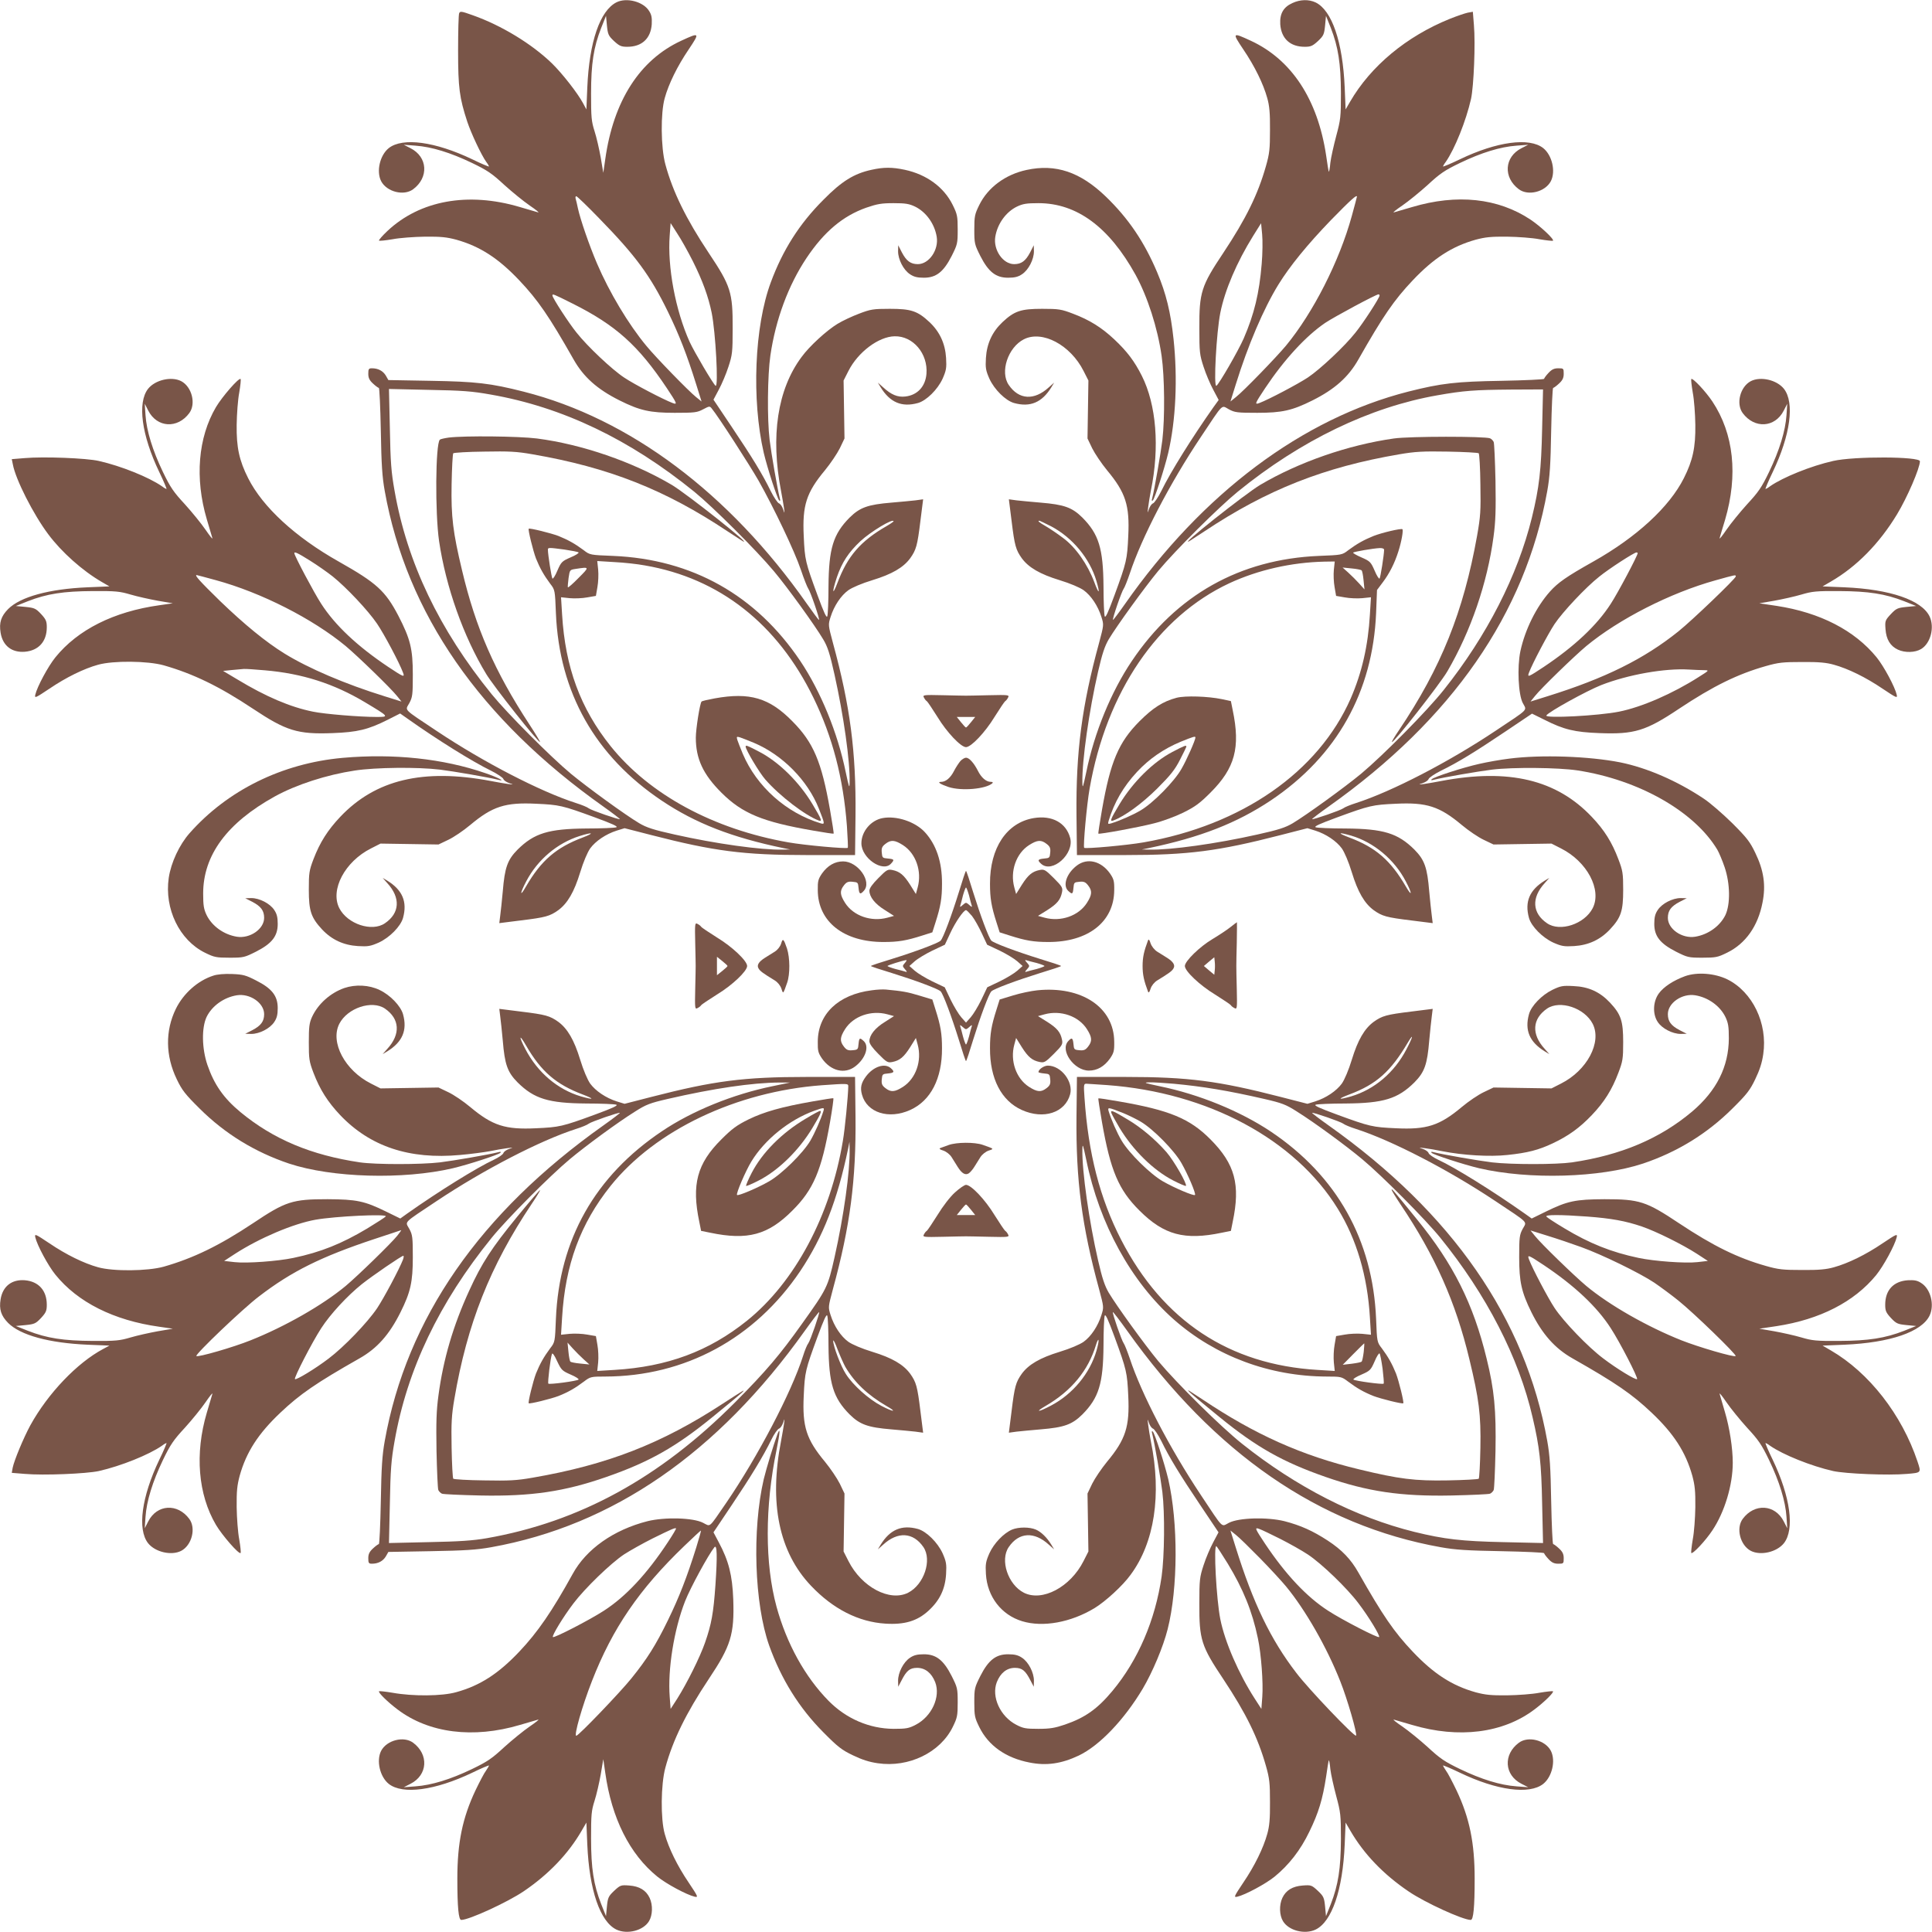 <?xml version="1.0" standalone="no"?>
<!DOCTYPE svg PUBLIC "-//W3C//DTD SVG 20010904//EN"
 "http://www.w3.org/TR/2001/REC-SVG-20010904/DTD/svg10.dtd">
<svg version="1.0" xmlns="http://www.w3.org/2000/svg"
 width="1280pt" height="1280pt" viewBox="0 0 1280 1280"
 preserveAspectRatio="xMidYMid meet">
<g transform="translate(0,1280) scale(0.1,-0.1)"
fill="#795548" stroke="none">
<path d="M4085 12785 c-110 -55 -181 -262 -194 -565 l-6 -145 -22 41 c-36 67
-136 195 -205 263 -134 130 -336 253 -526 320 -75 27 -84 28 -90 13 -4 -9 -7
-120 -7 -247 0 -248 9 -313 61 -472 27 -80 92 -218 125 -265 11 -14 19 -29 19
-31 0 -3 -51 18 -112 48 -245 117 -460 146 -552 74 -59 -47 -84 -154 -51 -219
37 -71 150 -100 212 -54 105 78 97 214 -17 272 l-45 23 78 -6 c108 -8 231 -46
373 -114 104 -50 134 -71 215 -146 52 -47 128 -109 169 -137 41 -28 66 -48 55
-45 -11 3 -66 19 -123 36 -342 101 -660 43 -875 -159 -34 -32 -59 -61 -56 -64
3 -3 43 1 90 9 46 9 143 16 214 17 106 1 144 -3 208 -20 157 -44 279 -123 418
-270 123 -130 196 -236 359 -523 66 -117 157 -198 305 -272 134 -67 202 -82
365 -82 132 0 149 2 188 23 42 22 44 23 58 5 45 -55 251 -375 310 -478 102
-181 238 -466 280 -590 20 -60 43 -117 49 -125 13 -16 77 -201 71 -207 -2 -2
-38 47 -81 108 -515 733 -1174 1226 -1875 1404 -220 56 -317 67 -616 72 l-281
5 -17 30 c-19 31 -51 48 -92 48 -21 0 -24 -5 -24 -36 0 -27 7 -43 31 -65 17
-16 35 -29 39 -29 4 0 10 -127 13 -282 4 -228 9 -306 26 -401 145 -811 630
-1511 1449 -2091 62 -44 110 -81 109 -83 -6 -5 -191 59 -207 72 -8 7 -46 23
-85 35 -236 76 -611 270 -920 476 -231 154 -211 134 -183 186 21 39 23 56 23
188 0 171 -16 236 -96 391 -86 164 -144 217 -394 358 -288 162 -505 362 -601
553 -59 117 -78 204 -76 353 1 72 8 168 17 214 8 47 12 87 9 90 -11 11 -122
-117 -163 -186 -119 -202 -141 -472 -61 -743 17 -58 34 -114 37 -125 3 -11
-17 14 -45 55 -28 41 -90 117 -137 169 -75 81 -96 111 -146 215 -68 142 -108
271 -115 376 l-5 75 23 -45 c58 -114 194 -122 272 -17 46 62 17 175 -54 212
-65 33 -172 8 -219 -51 -72 -92 -43 -307 74 -551 30 -62 51 -113 48 -113 -2 0
-17 8 -31 19 -85 59 -270 134 -417 167 -82 19 -365 30 -491 19 l-86 -7 7 -34
c18 -100 136 -332 235 -464 88 -118 227 -242 355 -316 l50 -29 -145 -6 c-255
-11 -445 -63 -526 -144 -47 -48 -61 -90 -50 -157 14 -86 74 -133 161 -126 91
8 145 68 145 162 0 40 -5 52 -38 88 -35 37 -44 41 -103 47 l-64 6 80 32 c126
49 235 66 430 67 152 1 179 -2 250 -23 44 -13 125 -31 180 -41 l100 -17 -90
-13 c-301 -42 -540 -162 -688 -345 -48 -59 -121 -195 -133 -247 -6 -26 0 -23
93 39 112 76 229 133 323 159 100 28 328 26 435 -4 196 -56 369 -140 590 -287
221 -147 296 -171 529 -162 163 6 235 23 364 88 l83 42 47 -33 c199 -141 430
-285 555 -346 42 -21 79 -46 82 -55 3 -9 20 -21 38 -27 32 -11 32 -11 -8 -6
-22 3 -74 12 -115 20 -446 84 -762 9 -996 -238 -83 -88 -134 -168 -177 -280
-29 -76 -31 -93 -31 -203 0 -141 15 -184 88 -263 64 -68 142 -104 237 -110 67
-4 83 -1 138 23 72 33 145 107 161 163 30 108 -4 186 -105 248 l-30 18 31 -35
c89 -97 83 -199 -16 -266 -86 -59 -248 -5 -302 100 -62 122 37 309 210 396
l63 32 192 -3 192 -3 65 31 c36 17 101 61 145 98 148 124 233 151 437 141 154
-7 173 -11 391 -91 114 -42 154 -60 140 -65 -10 -4 -99 -8 -198 -8 -251 -2
-346 -31 -456 -140 -67 -68 -85 -118 -98 -277 -6 -62 -13 -134 -17 -161 l-6
-49 143 18 c164 20 192 28 248 68 61 45 105 120 145 251 21 69 48 132 66 158
36 49 104 95 176 118 l52 16 179 -46 c412 -106 609 -132 1028 -132 l320 0 3
265 c4 418 -35 722 -150 1142 -31 117 -32 118 -15 171 23 73 68 141 118 177
26 18 89 45 158 66 131 40 206 84 251 145 40 56 48 84 68 248 l18 143 -51 -7
c-27 -3 -99 -10 -159 -15 -157 -13 -209 -32 -277 -99 -109 -110 -138 -205
-140 -456 0 -99 -4 -188 -8 -198 -5 -14 -23 26 -65 140 -80 218 -84 233 -91
390 -10 205 17 289 141 438 36 44 80 109 98 145 l31 65 -3 192 -3 192 32 63
c63 125 200 228 306 230 122 3 222 -115 211 -249 -7 -84 -60 -141 -140 -150
-51 -6 -94 12 -147 61 l-35 31 18 -30 c62 -101 140 -135 248 -105 56 16 130
89 163 161 24 55 27 71 23 138 -6 95 -42 173 -110 237 -79 74 -122 88 -263 88
-110 0 -127 -3 -203 -32 -45 -17 -110 -47 -144 -68 -72 -44 -186 -148 -238
-220 -159 -214 -206 -523 -135 -889 7 -38 16 -88 19 -110 5 -40 5 -40 -6 -8
-6 18 -18 35 -27 38 -9 3 -34 40 -55 82 -54 111 -122 222 -259 426 l-120 179
35 66 c20 37 49 105 64 152 26 79 28 97 28 255 1 238 -12 280 -159 500 -149
224 -238 405 -287 587 -30 111 -32 339 -4 438 26 94 83 211 159 323 75 112 73
114 -50 57 -275 -127 -449 -399 -503 -785 l-13 -90 -17 101 c-10 56 -28 135
-41 175 -21 66 -23 92 -23 249 0 200 17 307 67 435 l32 80 6 -64 c6 -59 10
-68 47 -103 36 -33 48 -38 88 -38 96 0 155 54 162 149 2 44 -1 63 -18 89 -38
61 -148 90 -215 57z m-114 -1433 c240 -246 337 -377 454 -617 75 -154 126
-285 188 -483 l35 -112 -36 29 c-50 40 -266 262 -330 340 -118 142 -245 354
-327 546 -50 117 -109 287 -126 364 -5 25 -12 54 -15 64 -3 9 -1 17 4 17 5 0
74 -66 153 -148z m619 -282 c65 -130 103 -235 125 -342 26 -129 46 -496 26
-484 -15 10 -140 222 -172 291 -94 209 -148 497 -132 706 l6 81 44 -69 c25
-37 71 -120 103 -183z m-797 -281 c286 -143 436 -277 626 -562 67 -101 71
-110 37 -97 -61 23 -256 125 -320 168 -81 53 -245 208 -316 298 -52 64 -160
231 -160 246 0 13 3 12 133 -53z m-542 -603 c475 -83 920 -296 1349 -644 123
-100 412 -388 527 -526 90 -107 272 -359 327 -452 29 -48 44 -94 75 -234 60
-270 103 -570 100 -715 -1 -43 -4 -33 -26 70 -53 259 -165 533 -301 736 -293
436 -717 674 -1240 696 -152 6 -154 6 -195 38 -58 43 -103 68 -167 94 -50 19
-191 54 -197 48 -6 -6 29 -147 48 -197 26 -64 51 -109 94 -167 32 -41 32 -43
38 -195 22 -526 260 -947 702 -1243 224 -150 464 -243 805 -314 l45 -9 -50 -1
c-142 -3 -444 39 -715 100 -140 31 -186 46 -235 75 -91 54 -343 237 -453 328
-137 114 -423 402 -524 526 -348 428 -561 874 -644 1349 -22 123 -27 188 -31
410 l-6 264 264 -6 c222 -4 287 -9 410 -31z m2669 -840 c0 -2 -21 -17 -47 -32
-172 -99 -258 -199 -324 -374 -35 -93 -38 -65 -4 37 33 97 77 164 156 238 68
63 219 154 219 131z m-2180 -187 c47 -7 89 -15 93 -19 4 -4 -19 -19 -53 -33
-57 -25 -62 -30 -87 -87 -14 -34 -29 -57 -33 -53 -6 7 -30 158 -30 191 0 15 4
15 110 1z m-1685 -74 c48 -30 115 -77 149 -104 91 -73 235 -226 294 -313 47
-69 148 -259 172 -324 13 -34 4 -30 -97 37 -205 137 -353 276 -445 419 -47 72
-178 319 -178 335 0 12 22 2 105 -50z m2217 -31 c495 -85 879 -387 1118 -878
126 -259 197 -531 221 -848 5 -77 8 -142 6 -145 -9 -8 -285 17 -393 36 -496
87 -920 316 -1178 637 -201 251 -301 523 -322 873 l-7 114 57 -6 c32 -3 84 -1
116 5 l58 10 10 58 c6 32 8 84 5 116 l-6 57 114 -7 c63 -3 153 -13 201 -22z
m-439 -83 c-37 -38 -69 -66 -71 -62 -1 4 1 32 5 62 8 54 8 54 48 60 92 14 92
14 18 -60z m-2402 -15 c300 -82 640 -255 859 -436 79 -66 301 -281 341 -332
l29 -36 -112 35 c-261 81 -504 185 -663 283 -123 76 -264 191 -427 348 -135
132 -171 172 -155 172 2 0 59 -15 128 -34z m324 -597 c247 -21 456 -88 662
-211 162 -97 163 -98 78 -98 -112 0 -344 19 -421 35 -150 30 -314 100 -502
214 l-94 56 59 6 c32 3 67 6 78 7 11 1 74 -3 140 -9z m2105 -1108 c-175 -66
-275 -152 -375 -324 -42 -74 -42 -48 2 35 74 141 204 252 353 299 88 28 102
21 20 -10z"/>
<path d="M2973 9901 c-28 -4 -55 -10 -59 -14 -29 -29 -32 -485 -5 -672 45
-304 162 -633 312 -880 49 -82 348 -459 357 -451 1 2 -30 55 -71 117 -230 352
-355 637 -446 1021 -60 251 -73 354 -69 570 2 108 7 200 11 205 5 4 97 10 204
11 166 3 214 1 322 -18 504 -87 877 -234 1291 -510 47 -31 92 -60 100 -65 81
-44 -372 315 -470 373 -260 153 -593 268 -893 307 -120 15 -476 19 -584 6z"/>
<path d="M4735 8173 c-44 -8 -83 -17 -87 -21 -11 -11 -38 -182 -38 -239 0
-140 48 -243 169 -364 138 -138 272 -194 609 -252 73 -13 134 -22 135 -20 2 1
-9 73 -24 158 -56 319 -110 446 -249 586 -153 156 -283 194 -515 152z m259
-294 c190 -80 357 -249 431 -436 40 -101 41 -106 13 -98 -229 69 -425 244
-517 461 -16 38 -32 80 -36 92 -6 22 -5 23 17 17 12 -4 54 -20 92 -36z"/>
<path d="M4940 7854 c0 -21 90 -172 130 -218 95 -109 265 -239 354 -272 26
-10 19 8 -41 108 -88 147 -223 280 -352 347 -80 42 -91 46 -91 35z"/>
<path d="M8563 12780 c-60 -27 -85 -70 -81 -141 7 -95 66 -149 162 -149 40 0
52 5 88 38 37 35 41 44 47 103 l6 64 32 -80 c49 -126 66 -235 67 -430 0 -160
-2 -177 -31 -285 -17 -64 -35 -144 -39 -178 -3 -35 -8 -61 -10 -60 -2 2 -10
50 -18 108 -56 372 -229 635 -499 760 -123 57 -125 55 -50 -57 76 -112 133
-229 159 -323 14 -49 19 -100 18 -210 0 -127 -3 -157 -27 -241 -53 -187 -132
-348 -282 -574 -147 -220 -160 -262 -159 -500 0 -158 2 -176 28 -255 15 -47
44 -115 64 -152 l36 -68 -34 -47 c-141 -200 -285 -430 -346 -556 -21 -42 -46
-79 -55 -82 -9 -3 -21 -20 -27 -38 -10 -30 -10 -29 -5 13 3 25 11 74 18 110
59 287 36 569 -60 760 -49 97 -97 161 -182 241 -85 80 -166 130 -275 171 -76
29 -93 32 -203 32 -141 0 -184 -14 -263 -88 -68 -64 -104 -142 -110 -237 -4
-67 -1 -83 23 -138 33 -72 107 -145 163 -161 108 -30 186 4 248 105 l18 30
-35 -31 c-97 -89 -199 -83 -266 16 -59 86 -5 248 100 302 122 62 309 -37 396
-210 l32 -63 -3 -192 -3 -192 31 -65 c18 -36 62 -101 98 -145 124 -149 151
-233 141 -437 -7 -154 -11 -173 -91 -391 -42 -114 -60 -154 -65 -140 -4 10 -8
99 -8 198 -2 251 -31 346 -140 456 -68 67 -120 86 -277 99 -60 5 -132 12 -159
15 l-51 7 18 -143 c20 -164 28 -192 68 -248 45 -61 120 -105 251 -145 69 -21
132 -48 158 -66 50 -36 95 -104 118 -177 17 -53 16 -54 -15 -171 -115 -420
-154 -724 -150 -1142 l3 -265 320 0 c419 0 616 26 1028 132 l179 46 52 -16
c72 -23 140 -69 176 -118 18 -26 45 -89 66 -158 40 -131 84 -206 145 -251 56
-40 84 -48 248 -68 l143 -18 -6 49 c-4 27 -11 99 -17 161 -13 159 -31 209 -98
277 -110 109 -205 138 -456 140 -99 0 -188 4 -198 8 -14 5 26 23 140 65 218
80 237 84 391 91 204 10 289 -17 437 -141 44 -37 109 -81 145 -98 l65 -31 192
3 192 3 63 -32 c173 -87 272 -274 210 -396 -54 -105 -216 -159 -302 -100 -99
67 -105 169 -16 266 l31 35 -30 -18 c-101 -62 -135 -140 -105 -248 16 -56 89
-130 161 -163 55 -24 71 -27 138 -23 95 6 173 42 237 110 74 79 88 122 88 263
0 110 -3 127 -32 203 -42 111 -92 192 -176 280 -234 247 -550 322 -996 238
-41 -8 -93 -17 -115 -20 -40 -5 -40 -5 -8 6 18 6 35 18 38 27 3 9 40 34 82 55
111 54 222 122 426 259 l177 119 83 -41 c128 -65 201 -82 363 -88 232 -9 308
14 529 162 226 150 387 229 574 282 84 24 114 27 241 27 110 1 161 -4 210 -18
94 -26 211 -83 323 -159 93 -62 99 -65 93 -39 -12 52 -85 188 -133 247 -145
178 -374 297 -663 341 l-114 17 99 17 c55 10 136 28 180 41 71 21 98 24 250
23 195 -1 304 -18 430 -67 l80 -32 -64 -6 c-59 -6 -68 -10 -104 -48 -38 -41
-39 -45 -35 -100 5 -67 31 -111 82 -135 47 -22 114 -20 154 4 63 38 90 144 56
216 -52 108 -261 180 -564 193 l-145 6 55 32 c171 99 321 252 438 445 68 112
152 307 152 352 0 32 -436 34 -575 2 -147 -33 -332 -108 -417 -167 -14 -11
-29 -19 -31 -19 -3 0 18 51 48 113 117 244 146 459 74 551 -47 59 -154 84
-219 51 -71 -37 -100 -150 -54 -212 78 -105 214 -97 272 17 l23 45 -5 -75 c-7
-105 -47 -234 -115 -376 -50 -104 -71 -134 -146 -215 -47 -52 -109 -128 -137
-169 -28 -41 -48 -66 -45 -55 3 11 19 66 36 121 87 296 58 570 -84 784 -44 66
-130 158 -140 149 -2 -3 2 -43 10 -90 9 -46 16 -142 17 -214 2 -149 -17 -236
-76 -353 -96 -191 -313 -391 -601 -553 -178 -100 -233 -139 -286 -198 -91
-102 -165 -252 -196 -395 -22 -106 -14 -287 16 -344 27 -52 47 -32 -184 -186
-309 -206 -684 -400 -920 -476 -38 -12 -77 -28 -85 -35 -16 -13 -201 -77 -207
-72 -1 2 47 39 109 83 818 579 1304 1280 1449 2091 17 95 22 173 26 401 3 155
9 282 13 282 4 0 22 13 39 29 24 22 31 38 31 65 0 35 -1 36 -36 36 -27 0 -43
-7 -65 -31 -16 -17 -29 -35 -29 -39 0 -4 -127 -10 -282 -13 -301 -5 -398 -16
-616 -71 -704 -179 -1365 -674 -1879 -1408 -42 -60 -78 -107 -79 -105 -6 6 58
191 71 207 6 8 24 53 40 100 79 239 265 597 471 905 154 231 134 211 186 183
39 -21 56 -23 188 -23 163 0 231 15 365 82 148 74 239 155 305 272 163 287
236 393 359 523 139 147 261 226 418 270 64 17 102 21 208 20 72 -1 168 -8
214 -17 47 -8 87 -12 90 -10 9 10 -83 96 -149 140 -215 143 -487 172 -785 83
-55 -16 -109 -32 -120 -35 -11 -3 14 17 55 45 41 28 117 90 169 137 81 75 111
96 215 146 142 68 265 106 373 114 l78 6 -45 -23 c-114 -58 -122 -194 -17
-272 62 -46 175 -17 212 54 33 65 8 172 -51 219 -92 72 -307 43 -551 -74 -62
-30 -113 -51 -113 -48 0 2 8 17 19 31 59 85 134 271 167 417 18 83 30 366 19
490 l-7 87 -34 -6 c-18 -4 -72 -22 -119 -41 -287 -116 -524 -313 -661 -550
l-29 -50 -6 145 c-13 303 -85 512 -193 564 -45 21 -101 20 -153 -4z m427
-1283 c0 -2 -15 -59 -34 -128 -82 -299 -256 -641 -436 -859 -66 -79 -281 -301
-332 -341 l-36 -29 35 112 c81 261 185 504 283 663 76 123 191 264 348 427
132 135 172 171 172 155z m-631 -446 c-16 -193 -49 -331 -119 -493 -37 -84
-163 -302 -181 -314 -20 -12 0 355 26 484 30 150 109 335 218 510 l52 83 7
-73 c4 -40 3 -129 -3 -197z m781 -209 c0 -15 -108 -182 -160 -246 -70 -89
-234 -243 -315 -297 -65 -43 -260 -146 -321 -169 -34 -13 -30 -4 37 97 128
192 271 347 399 434 60 40 335 188 353 189 4 0 7 -4 7 -8z m1077 -884 c-6
-273 -19 -387 -68 -588 -95 -385 -298 -782 -583 -1140 -111 -140 -400 -432
-548 -556 -110 -91 -363 -274 -453 -328 -49 -29 -95 -44 -235 -75 -271 -61
-573 -103 -715 -100 l-50 1 45 9 c342 71 585 166 811 317 436 293 674 718 696
1240 l6 153 39 52 c43 57 78 126 102 202 21 64 35 144 27 149 -11 6 -135 -23
-191 -45 -64 -26 -109 -51 -167 -94 -41 -32 -43 -32 -195 -38 -523 -22 -945
-259 -1239 -696 -137 -203 -249 -475 -302 -736 -22 -103 -25 -113 -26 -70 -3
145 45 479 104 735 27 118 44 169 71 215 54 90 237 343 328 453 114 137 402
423 526 524 419 341 877 561 1323 639 175 31 246 36 486 38 l214 1 -6 -262z
m-3253 -645 c142 -75 256 -213 300 -362 26 -88 17 -92 -14 -8 -44 118 -124
232 -207 293 -37 28 -89 63 -115 78 -45 26 -56 36 -42 36 3 0 38 -17 78 -37z
m2206 -155 c0 -33 -24 -184 -30 -191 -4 -4 -19 19 -33 53 -25 57 -30 62 -87
87 -33 14 -58 29 -55 32 7 6 132 28 178 30 16 0 27 -4 27 -11z m1680 -23 c0
-16 -131 -263 -178 -335 -92 -143 -240 -282 -445 -419 -101 -67 -110 -71 -97
-37 23 61 126 256 169 321 54 81 208 245 297 315 64 52 231 160 246 160 4 0 8
-2 8 -5z m-2013 -111 c-3 -30 -1 -82 5 -114 l10 -58 58 -10 c32 -6 84 -8 116
-5 l57 6 -7 -114 c-12 -208 -53 -385 -127 -556 -214 -487 -720 -840 -1373
-954 -108 -19 -384 -44 -393 -36 -8 9 17 285 36 393 112 640 451 1138 926
1360 190 88 410 138 629 143 l69 1 -6 -56z m184 -3 c4 -3 10 -33 13 -66 l6
-60 -34 38 c-19 21 -52 54 -73 73 l-38 34 60 -6 c33 -3 63 -9 66 -13z m2479
-40 c0 -14 -289 -291 -380 -364 -228 -183 -486 -311 -868 -430 l-112 -35 29
36 c40 51 262 266 341 332 217 179 556 352 855 435 136 38 135 38 135 26z
m-210 -621 c35 -1 35 -1 -35 -45 -172 -110 -378 -200 -529 -230 -134 -27 -494
-46 -481 -25 15 24 267 163 363 201 179 70 424 113 582 103 36 -2 81 -4 100
-4z m-2339 -1096 c150 -44 287 -158 362 -302 44 -83 44 -109 1 -35 -101 173
-200 259 -374 324 -82 31 -76 38 11 13z"/>
<path d="M9235 9895 c-303 -43 -629 -156 -885 -307 -98 -58 -551 -417 -470
-373 8 5 53 34 100 65 413 275 792 425 1290 510 105 18 156 21 322 18 108 -2
200 -7 205 -11 4 -5 10 -97 11 -206 3 -176 1 -211 -22 -341 -90 -503 -239
-874 -517 -1287 -28 -41 -49 -76 -47 -79 10 -9 318 384 367 468 155 265 265
585 306 892 14 103 16 177 13 370 -3 133 -8 249 -12 258 -4 9 -15 20 -24 24
-34 14 -532 14 -637 -1z"/>
<path d="M7795 8177 c-90 -24 -156 -66 -246 -156 -138 -139 -192 -266 -248
-586 -15 -85 -26 -157 -24 -158 5 -6 267 42 368 68 57 14 141 45 194 71 79 39
110 62 181 133 162 162 199 298 147 546 l-12 60 -60 13 c-92 19 -242 24 -300
9z m125 -263 c0 -17 -58 -149 -93 -209 -48 -84 -187 -225 -270 -274 -52 -31
-140 -69 -195 -86 -22 -6 -23 -5 -17 17 37 122 97 226 188 324 81 87 177 153
290 200 84 34 97 38 97 28z"/>
<path d="M7767 7818 c-128 -67 -262 -200 -350 -346 -60 -100 -67 -118 -41
-108 75 28 189 111 290 211 89 89 118 125 152 192 23 44 42 84 42 87 0 11 -15
5 -93 -36z"/>
<path d="M5774 11675 c-116 -25 -198 -76 -319 -199 -160 -160 -269 -333 -348
-546 -109 -293 -128 -778 -47 -1130 25 -105 89 -301 102 -315 7 -7 9 -2 4 15
-16 64 -56 295 -67 385 -17 142 -14 427 5 560 35 239 119 465 239 645 117 175
241 279 396 334 73 25 101 30 181 30 79 0 103 -4 143 -23 73 -36 129 -114 143
-200 14 -87 -51 -181 -125 -181 -48 0 -76 21 -106 78 l-24 47 -1 -40 c0 -54
36 -124 79 -152 25 -17 48 -23 92 -23 81 0 130 38 184 144 38 76 40 82 40 175
0 89 -3 102 -33 163 -58 118 -173 202 -317 233 -84 18 -140 18 -221 0z"/>
<path d="M6801 11674 c-140 -30 -256 -116 -313 -232 -30 -61 -33 -74 -33 -163
0 -93 2 -99 40 -175 54 -106 103 -144 184 -144 44 0 67 6 92 23 43 28 79 98
79 152 l-1 40 -24 -47 c-30 -57 -58 -78 -106 -78 -74 0 -139 94 -125 181 14
86 70 164 143 200 40 19 64 23 143 23 254 0 468 -158 643 -474 80 -146 146
-351 173 -538 20 -139 22 -411 5 -557 -11 -90 -51 -320 -67 -385 -5 -17 -3
-22 4 -15 13 14 77 210 102 315 50 215 63 491 35 754 -19 177 -49 301 -109
443 -85 201 -190 356 -339 500 -170 164 -333 219 -526 177z"/>
<path d="M6121 8179 c5 -10 13 -21 19 -24 5 -3 37 -51 71 -105 62 -102 155
-200 189 -200 34 0 127 98 189 200 34 54 66 102 71 105 6 3 14 14 19 24 9 17
2 18 -127 15 -75 -2 -144 -3 -152 -3 -8 0 -77 1 -152 3 -129 3 -136 2 -127
-15z m312 -164 c-15 -19 -30 -35 -33 -35 -3 0 -18 16 -33 35 l-28 35 61 0 61
0 -28 -35z"/>
<path d="M2270 7779 c-401 -36 -763 -215 -1014 -499 -68 -77 -123 -195 -138
-296 -30 -205 71 -413 240 -496 61 -30 74 -33 163 -33 93 0 99 2 175 40 106
54 144 103 144 184 0 44 -6 67 -23 92 -28 43 -98 79 -152 79 l-40 -1 47 -24
c57 -30 78 -58 78 -106 0 -74 -94 -139 -181 -125 -86 14 -164 70 -200 143 -19
40 -23 64 -23 143 0 254 158 468 474 643 143 79 345 144 531 172 136 21 416
24 564 6 90 -11 321 -51 385 -67 56 -15 0 15 -85 44 -279 96 -606 131 -945
101z"/>
<path d="M10000 7774 c-58 -7 -148 -23 -200 -35 -107 -24 -300 -86 -315 -102
-7 -6 -2 -8 15 -3 63 16 295 56 385 67 141 17 437 14 565 -5 407 -62 776 -272
928 -526 11 -19 33 -71 48 -115 37 -109 39 -246 5 -318 -36 -73 -114 -129
-200 -143 -87 -14 -181 51 -181 125 0 48 21 76 78 106 l47 24 -40 1 c-54 0
-124 -36 -152 -79 -17 -25 -23 -48 -23 -92 0 -81 38 -130 144 -184 76 -38 82
-40 175 -40 89 0 102 3 163 33 123 60 205 176 235 332 23 114 9 213 -48 330
-35 73 -55 99 -152 196 -62 61 -146 134 -188 162 -178 119 -377 205 -554 241
-207 41 -525 52 -735 25z"/>
<path d="M6363 7758 c-11 -13 -30 -42 -42 -65 -23 -46 -55 -73 -85 -73 -30 0
-8 -15 48 -34 85 -28 248 -14 291 25 5 6 1 9 -11 9 -30 0 -62 27 -85 73 -27
53 -58 87 -79 87 -9 0 -26 -10 -37 -22z"/>
<path d="M5848 7380 c-78 -14 -141 -89 -141 -167 0 -98 141 -195 196 -135 24
26 22 30 -20 34 -36 3 -38 5 -41 39 -3 30 2 41 24 58 36 28 61 27 116 -8 86
-55 127 -173 98 -280 l-12 -44 -38 61 c-42 66 -69 88 -118 98 -30 6 -38 2 -92
-53 -40 -40 -60 -68 -60 -84 0 -41 37 -88 102 -128 l61 -39 -44 -12 c-107 -29
-225 12 -280 98 -35 55 -36 80 -8 116 17 22 28 27 58 24 34 -3 36 -5 39 -40 4
-42 11 -47 35 -20 56 61 -39 195 -137 195 -55 0 -102 -27 -140 -80 -25 -37
-29 -50 -28 -111 1 -209 173 -344 437 -343 96 0 150 9 256 43 l66 21 21 66
c34 106 43 160 43 256 1 144 -38 259 -113 341 -64 70 -188 111 -280 94z"/>
<path d="M6849 7380 c-179 -30 -291 -197 -290 -435 0 -96 9 -150 43 -256 l21
-66 66 -21 c106 -34 160 -43 256 -43 264 -1 436 134 437 343 1 61 -3 74 -28
111 -59 83 -150 105 -219 53 -70 -53 -96 -134 -57 -169 26 -24 30 -22 34 21 3
35 5 37 39 40 30 3 41 -2 58 -24 28 -36 27 -61 -8 -116 -55 -86 -173 -127
-280 -98 l-44 12 61 38 c66 42 88 69 98 118 6 30 2 38 -54 94 -56 56 -64 60
-94 54 -49 -10 -76 -32 -118 -98 l-38 -61 -12 44 c-29 107 12 225 98 280 55
35 80 36 116 8 22 -17 27 -28 24 -58 -3 -34 -5 -36 -40 -39 -42 -4 -47 -11
-20 -35 73 -66 221 66 192 172 -27 100 -120 151 -241 131z"/>
<path d="M6352 6887 c-46 -148 -103 -302 -120 -319 -17 -17 -171 -74 -319
-120 -79 -24 -143 -45 -143 -48 0 -3 64 -24 143 -48 148 -46 302 -103 319
-120 17 -17 74 -171 120 -319 24 -79 45 -143 48 -143 3 0 24 64 48 143 46 148
103 302 120 319 17 17 171 74 319 120 79 24 143 45 143 48 0 3 -64 24 -143 48
-148 46 -302 103 -319 120 -17 17 -74 171 -120 319 -24 79 -45 143 -48 143 -3
0 -24 -64 -48 -143z m68 -19 c7 -29 15 -60 18 -68 4 -11 -1 -10 -16 4 -22 19
-22 19 -44 0 -15 -14 -20 -15 -16 -4 3 8 11 39 18 68 8 28 17 52 20 52 3 0 12
-24 20 -52z m20 -137 c17 -22 46 -74 65 -115 l35 -75 83 -39 c45 -22 98 -54
117 -71 l35 -31 -35 -31 c-19 -17 -72 -49 -117 -71 l-82 -39 -39 -82 c-22 -45
-54 -98 -71 -117 l-31 -35 -31 35 c-17 19 -49 72 -71 117 l-39 82 -82 39 c-45
22 -98 54 -117 71 l-35 31 35 31 c19 17 72 49 117 71 l83 39 35 75 c34 74 89
154 105 154 5 0 22 -18 40 -39z m-445 -311 c-17 -19 -17 -21 1 -42 14 -15 15
-20 4 -16 -8 3 -39 11 -67 18 -29 8 -53 17 -53 20 0 5 99 36 124 39 5 1 1 -8
-9 -19z m873 0 c28 -8 52 -17 52 -20 0 -3 -24 -12 -52 -20 -29 -7 -60 -15 -68
-18 -11 -4 -10 1 4 16 19 22 19 22 0 44 -14 15 -15 20 -4 16 8 -3 39 -11 68
-18z m-446 -424 c15 14 20 15 16 4 -3 -8 -11 -39 -18 -67 -8 -29 -17 -53 -20
-53 -3 0 -12 24 -20 53 -7 28 -15 59 -18 67 -4 11 1 10 16 -4 22 -19 22 -19
44 0z"/>
<path d="M4606 6552 c2 -75 3 -144 3 -152 0 -8 -1 -77 -3 -152 -3 -129 -2
-136 15 -127 10 5 21 13 24 19 3 5 51 37 105 71 102 62 200 155 200 189 0 34
-98 127 -200 189 -54 34 -102 66 -105 71 -3 6 -14 14 -24 19 -17 9 -18 2 -15
-127z m214 -152 c0 -3 -16 -18 -35 -33 l-35 -28 0 61 0 61 35 -28 c19 -15 35
-30 35 -33z"/>
<path d="M8154 6659 c-21 -17 -75 -53 -120 -80 -86 -51 -184 -147 -184 -179 0
-34 98 -127 200 -189 54 -34 102 -66 105 -71 3 -6 14 -14 24 -19 17 -9 18 -2
15 127 -4 166 -4 138 0 305 1 75 2 137 1 137 -1 0 -20 -14 -41 -31z m-106
-288 l-3 -29 -35 29 -34 29 34 29 35 29 3 -29 c2 -16 2 -42 0 -58z"/>
<path d="M5175 6548 c-6 -19 -23 -41 -42 -53 -18 -11 -47 -29 -64 -40 -43 -27
-57 -50 -43 -72 10 -17 29 -31 106 -78 20 -12 38 -34 45 -55 12 -37 11 -38 38
39 20 57 19 165 -1 227 -22 65 -28 70 -39 32z"/>
<path d="M7606 6570 c-27 -72 -36 -112 -36 -170 0 -58 9 -98 36 -170 4 -10 10
-4 17 20 7 21 25 43 45 55 77 47 96 61 106 78 14 22 0 45 -43 72 -17 11 -46
29 -64 40 -19 12 -37 35 -44 55 -7 24 -13 30 -17 20z"/>
<path d="M1413 6336 c-103 -33 -198 -118 -248 -220 -71 -145 -69 -311 6 -466
35 -73 55 -99 152 -195 168 -167 366 -288 592 -364 284 -94 754 -108 1085 -31
105 25 301 89 315 102 7 7 2 9 -15 4 -64 -16 -295 -56 -385 -67 -128 -15 -426
-15 -530 0 -324 48 -574 153 -792 333 -111 92 -174 182 -219 313 -37 109 -39
246 -5 318 36 73 114 129 200 143 87 14 181 -51 181 -125 0 -48 -21 -76 -78
-106 l-47 -24 40 -1 c54 0 124 36 152 79 17 25 23 48 23 92 0 81 -38 130 -143
183 -68 35 -86 40 -159 43 -52 2 -99 -2 -125 -11z"/>
<path d="M11165 6333 c-79 -29 -143 -71 -175 -115 -39 -54 -42 -137 -7 -189
28 -43 98 -79 152 -79 l40 1 -47 24 c-57 30 -78 58 -78 106 0 74 94 139 181
125 86 -14 164 -70 200 -143 19 -40 23 -64 23 -143 -1 -187 -81 -347 -244
-485 -213 -179 -470 -288 -795 -336 -105 -15 -403 -15 -530 0 -90 11 -321 51
-385 67 -17 5 -22 3 -15 -4 14 -13 210 -77 315 -102 331 -77 801 -63 1085 31
226 76 424 197 592 364 97 96 117 122 152 195 29 60 45 109 53 166 30 204 -71
413 -239 496 -83 40 -198 49 -278 21z"/>
<path d="M2281 6254 c-93 -33 -174 -105 -214 -192 -18 -40 -21 -66 -21 -167 0
-110 2 -127 31 -203 43 -112 94 -192 177 -280 198 -208 458 -295 794 -264 70
6 159 18 197 25 39 8 90 17 115 20 42 5 43 5 13 -5 -18 -6 -35 -18 -38 -28 -3
-9 -32 -29 -64 -44 -110 -51 -365 -209 -573 -356 l-46 -33 -94 46 c-143 70
-195 81 -388 82 -233 0 -277 -14 -495 -160 -221 -147 -394 -231 -590 -287
-107 -30 -335 -32 -435 -4 -94 26 -211 83 -323 159 -93 62 -99 65 -93 39 12
-52 85 -188 133 -247 148 -183 387 -303 688 -345 l90 -13 -100 -17 c-55 -10
-136 -28 -180 -41 -71 -21 -98 -24 -250 -23 -195 1 -304 18 -430 67 l-80 32
64 6 c59 6 68 10 103 47 33 36 38 48 38 88 0 94 -54 154 -145 162 -87 7 -147
-40 -161 -126 -11 -67 3 -109 50 -157 81 -81 271 -133 526 -144 l145 -6 -41
-22 c-173 -92 -366 -294 -483 -506 -45 -83 -107 -232 -117 -281 l-6 -34 87 -7
c124 -11 407 1 490 19 146 33 332 108 417 167 14 11 29 19 31 19 3 0 -18 -51
-48 -112 -117 -245 -146 -460 -74 -552 47 -59 154 -84 219 -51 71 37 100 150
54 212 -78 105 -214 97 -272 -17 l-23 -45 5 75 c7 105 47 234 115 376 50 104
71 134 146 215 47 52 109 128 137 169 28 41 48 66 45 55 -3 -11 -20 -67 -37
-125 -80 -271 -58 -541 61 -743 41 -69 152 -197 163 -186 3 3 -1 43 -9 90 -9
46 -16 143 -17 214 -1 106 3 144 20 208 44 157 123 279 270 418 130 123 236
196 523 359 117 66 198 157 272 305 67 134 82 202 82 365 0 132 -2 149 -23
188 -28 52 -48 32 183 186 309 206 684 400 920 476 39 12 77 28 85 35 16 13
201 77 207 72 1 -2 -47 -39 -109 -83 -819 -580 -1304 -1279 -1449 -2091 -17
-95 -22 -173 -26 -400 -3 -156 -9 -283 -13 -283 -4 0 -22 -13 -39 -29 -24 -22
-31 -38 -31 -65 0 -31 3 -36 24 -36 41 0 73 17 92 48 l17 30 281 5 c226 4 304
9 399 26 806 144 1502 624 2079 1434 50 70 93 126 95 124 5 -6 -59 -191 -72
-207 -7 -8 -23 -46 -35 -85 -77 -241 -299 -665 -508 -971 -120 -174 -102 -159
-154 -133 -65 34 -253 39 -367 11 -225 -57 -407 -185 -497 -350 -137 -248
-231 -385 -353 -514 -140 -148 -262 -226 -418 -269 -94 -27 -289 -28 -422 -4
-47 8 -87 12 -90 10 -7 -8 57 -71 122 -120 208 -158 502 -195 812 -103 55 16
109 32 120 35 11 3 -14 -17 -55 -45 -41 -28 -117 -90 -169 -137 -81 -75 -111
-96 -215 -146 -142 -68 -265 -106 -373 -114 l-78 -6 45 23 c114 58 122 194 17
272 -62 46 -175 17 -212 -54 -33 -65 -8 -172 51 -219 92 -72 307 -43 552 74
61 30 112 51 112 48 0 -2 -9 -18 -20 -34 -12 -15 -43 -75 -70 -131 -86 -182
-120 -347 -120 -584 0 -189 8 -274 26 -274 52 0 306 117 414 190 165 112 295
248 383 400 l32 55 6 -145 c13 -303 85 -512 193 -564 72 -34 178 -7 216 56 24
40 26 107 4 154 -24 51 -68 77 -135 82 -55 4 -59 3 -100 -35 -38 -36 -42 -45
-48 -104 l-6 -64 -32 80 c-50 128 -67 235 -67 435 0 157 2 183 23 249 13 40
31 119 41 175 l17 101 13 -90 c42 -301 162 -540 345 -688 59 -48 195 -121 247
-133 26 -6 23 0 -39 93 -76 112 -133 229 -159 323 -28 99 -26 327 4 438 49
182 138 363 287 587 147 220 171 296 163 529 -6 159 -30 255 -96 378 l-35 66
120 179 c127 189 210 325 264 436 18 37 41 69 50 72 9 3 21 20 27 38 11 32 11
32 6 -8 -3 -22 -12 -71 -19 -110 -81 -414 -14 -738 198 -961 146 -154 315
-240 493 -251 127 -8 211 17 286 86 74 68 110 143 116 242 4 67 1 83 -23 138
-33 72 -107 145 -163 161 -108 30 -186 -4 -248 -105 l-18 -30 35 31 c97 89
199 83 267 -16 58 -86 4 -248 -101 -302 -122 -62 -309 37 -396 210 l-32 63 3
192 3 192 -31 65 c-18 36 -62 101 -98 145 -124 149 -151 233 -141 438 7 157
11 172 91 390 42 114 60 154 65 140 4 -10 8 -99 8 -198 2 -251 31 -346 140
-456 68 -67 120 -86 277 -99 60 -5 132 -12 159 -15 l51 -7 -18 143 c-20 164
-28 192 -68 248 -45 61 -120 105 -251 145 -69 21 -132 48 -158 66 -50 36 -95
104 -118 177 -17 53 -16 54 15 171 115 420 154 724 150 1142 l-3 265 -320 0
c-419 0 -616 -26 -1028 -132 l-179 -46 -52 16 c-72 23 -140 69 -176 118 -18
26 -45 89 -66 158 -40 131 -84 206 -145 251 -56 40 -84 48 -248 68 l-143 18 6
-49 c4 -27 11 -99 17 -161 13 -159 31 -209 98 -277 110 -109 205 -138 456
-140 99 0 188 -4 198 -8 14 -5 -26 -23 -140 -65 -218 -80 -237 -84 -391 -91
-204 -10 -289 17 -437 141 -44 37 -109 81 -145 98 l-65 31 -192 -3 -192 -3
-63 32 c-173 87 -272 274 -210 396 54 105 216 159 302 101 99 -68 105 -170 16
-267 l-31 -35 30 18 c101 62 135 140 105 247 -16 55 -85 127 -155 160 -70 34
-160 38 -234 13z m1205 -382 c99 -171 199 -257 374 -323 82 -31 76 -38 -11
-13 -155 46 -287 158 -368 313 -46 88 -42 105 5 23z m1629 -269 c-258 -53
-530 -163 -730 -298 -443 -297 -680 -717 -702 -1243 -6 -152 -6 -154 -38 -195
-43 -58 -68 -103 -94 -167 -19 -50 -54 -191 -48 -197 6 -6 147 29 197 48 65
26 109 51 169 96 42 32 47 33 140 33 529 1 992 252 1293 699 151 226 246 469
317 811 l9 45 1 -50 c3 -142 -39 -444 -100 -715 -45 -199 -49 -207 -216 -441
-145 -204 -239 -315 -443 -520 -499 -501 -1031 -792 -1645 -900 -93 -16 -180
-22 -384 -26 l-264 -6 6 264 c4 222 9 287 31 410 83 475 296 920 644 1349 98
121 385 410 517 520 109 91 319 245 433 316 72 46 98 56 215 83 303 70 561
108 742 109 l70 0 -120 -25z m505 0 c-1 -65 -22 -283 -36 -363 -82 -493 -318
-935 -635 -1190 -253 -203 -528 -305 -878 -326 l-114 -7 6 57 c3 32 1 84 -5
116 l-10 58 -58 10 c-32 6 -84 8 -116 5 l-57 -6 7 114 c21 350 121 622 322
873 296 369 833 624 1399 666 171 12 175 12 175 -7z m-3064 -862 c-3 -5 -59
-41 -123 -80 -169 -101 -308 -157 -489 -195 -104 -22 -309 -37 -389 -28 l-70
8 72 47 c163 105 384 199 533 226 130 23 477 40 466 22z m76 -128 c-41 -51
-262 -266 -342 -333 -154 -128 -404 -270 -630 -360 -114 -46 -350 -114 -359
-104 -10 10 309 315 415 395 216 166 412 263 764 380 96 32 177 58 178 59 2 0
-10 -17 -26 -37z m38 -158 c-25 -64 -126 -254 -172 -323 -65 -96 -219 -256
-321 -333 -88 -67 -215 -144 -223 -136 -8 8 113 243 174 337 60 93 172 214
269 292 72 57 263 188 275 188 4 0 3 -11 -2 -25z m2930 -710 c61 -104 148
-187 273 -260 74 -42 48 -42 -34 1 -85 45 -188 137 -235 211 -34 52 -84 186
-84 220 1 10 14 -16 29 -57 16 -41 39 -93 51 -115z m-1733 49 l38 -34 -60 6
c-33 3 -63 9 -66 13 -4 3 -10 33 -13 66 l-6 60 34 -38 c19 -21 52 -54 73 -73z
m-86 -101 c33 -14 56 -29 52 -33 -10 -10 -193 -34 -200 -27 -6 6 14 171 24
197 3 9 16 -8 34 -48 28 -59 33 -64 90 -89z m644 -1110 c-139 -211 -279 -361
-425 -455 -94 -61 -329 -182 -337 -174 -8 8 69 135 137 224 75 99 245 264 335
324 39 25 124 73 190 106 126 62 147 71 154 66 2 -2 -22 -43 -54 -91z m188
-35 c-62 -198 -113 -329 -188 -483 -80 -164 -137 -255 -242 -385 -74 -92 -350
-380 -365 -380 -17 0 38 194 104 363 136 349 313 608 612 895 58 56 108 102
110 102 2 0 -12 -51 -31 -112z m127 -248 c-13 -186 -26 -260 -69 -383 -33 -95
-118 -266 -184 -371 l-44 -68 -6 80 c-14 182 28 445 102 634 35 89 155 309
194 357 18 22 20 -58 7 -249z"/>
<path d="M3425 4737 c-167 -204 -233 -305 -316 -487 -107 -233 -172 -455 -204
-694 -14 -103 -16 -177 -13 -370 3 -133 8 -249 12 -258 4 -9 15 -20 24 -24 9
-4 123 -9 253 -12 338 -7 559 26 837 123 284 99 459 198 703 397 101 82 191
157 199 166 18 19 10 14 -135 -80 -403 -263 -763 -403 -1256 -488 -108 -19
-156 -21 -322 -18 -107 1 -199 7 -204 11 -4 5 -9 97 -11 205 -3 166 0 217 18
322 85 500 237 882 512 1293 33 49 58 90 56 92 -2 3 -71 -78 -153 -178z"/>
<path d="M5385 5503 c-206 -36 -322 -69 -425 -119 -79 -39 -110 -62 -181 -133
-161 -160 -198 -299 -146 -546 l12 -60 60 -12 c248 -52 384 -15 545 147 139
138 193 265 249 585 15 86 25 157 22 159 -3 1 -64 -8 -136 -21z m70 -65 c-17
-55 -56 -143 -86 -195 -49 -83 -190 -222 -274 -270 -75 -43 -204 -98 -212 -90
-8 8 56 157 94 220 89 147 252 278 418 338 65 23 68 23 60 -3z"/>
<path d="M5339 5389 c-159 -94 -289 -225 -359 -360 -23 -44 -39 -83 -37 -86 3
-2 42 14 86 37 131 68 265 200 354 348 52 87 63 112 50 112 -5 0 -48 -23 -94
-51z"/>
<path d="M10285 6242 c-70 -34 -140 -106 -155 -161 -30 -107 4 -185 105 -247
l30 -18 -31 35 c-89 97 -83 199 16 267 86 58 248 4 302 -101 62 -122 -37 -309
-210 -396 l-63 -32 -192 3 -192 3 -65 -31 c-36 -17 -101 -61 -145 -98 -148
-124 -233 -151 -437 -141 -154 7 -173 11 -391 91 -114 42 -154 60 -140 65 10
4 99 8 198 8 251 2 346 31 456 140 67 68 85 118 98 277 6 62 13 134 17 161 l6
49 -143 -18 c-164 -20 -192 -28 -248 -68 -61 -45 -105 -120 -145 -251 -21 -69
-48 -132 -66 -158 -36 -49 -104 -95 -176 -118 l-52 -16 -179 46 c-412 106
-609 132 -1028 132 l-320 0 -3 -265 c-4 -418 35 -722 150 -1142 31 -117 32
-118 15 -171 -23 -73 -68 -141 -118 -177 -26 -18 -89 -45 -158 -66 -131 -40
-206 -84 -251 -145 -40 -56 -48 -84 -68 -248 l-18 -143 51 7 c27 3 99 10 159
15 157 13 209 32 277 99 109 110 138 205 140 456 0 99 4 188 8 198 5 14 23
-26 65 -140 80 -218 84 -237 91 -391 10 -204 -17 -288 -141 -437 -36 -44 -80
-109 -98 -145 l-31 -65 3 -192 3 -192 -32 -63 c-87 -173 -274 -272 -396 -210
-105 54 -159 216 -100 302 67 99 169 105 266 16 l35 -31 -18 30 c-29 48 -68
86 -103 101 -42 18 -114 18 -158 0 -56 -24 -120 -91 -150 -157 -24 -55 -27
-71 -23 -138 9 -149 102 -270 240 -312 138 -42 323 -8 480 87 72 44 186 148
238 220 159 214 207 530 135 884 -7 36 -15 85 -18 110 -5 42 -5 43 5 13 6 -18
18 -35 27 -38 9 -3 34 -40 55 -82 54 -111 122 -222 259 -426 l120 -179 -35
-66 c-20 -37 -49 -105 -64 -152 -26 -79 -28 -97 -28 -255 -1 -238 12 -280 159
-500 150 -226 229 -387 282 -574 24 -84 27 -114 27 -241 1 -110 -4 -161 -18
-210 -26 -94 -83 -211 -159 -323 -62 -93 -65 -99 -39 -93 52 12 188 85 247
133 94 77 171 175 230 298 61 125 88 215 111 365 8 58 16 106 18 108 2 1 7
-25 10 -60 4 -34 22 -114 39 -178 29 -108 31 -125 31 -285 -1 -195 -18 -304
-67 -430 l-32 -80 -6 64 c-6 59 -10 68 -48 104 -41 38 -45 39 -100 35 -67 -5
-111 -31 -135 -82 -22 -47 -20 -114 4 -154 38 -63 144 -90 216 -56 108 52 180
261 193 564 l6 145 32 -55 c89 -153 218 -288 385 -401 108 -74 360 -189 412
-189 18 0 26 85 26 274 0 237 -34 402 -120 584 -27 56 -58 116 -70 131 -11 16
-20 32 -20 34 0 3 51 -18 113 -48 244 -117 459 -146 551 -74 59 47 84 154 51
219 -37 71 -150 100 -212 54 -105 -78 -97 -214 17 -272 l45 -23 -78 6 c-108 8
-231 46 -373 114 -104 50 -134 71 -215 146 -52 47 -128 109 -169 137 -41 28
-66 48 -55 45 11 -3 65 -19 120 -35 310 -92 604 -55 812 103 65 49 129 112
122 120 -3 2 -43 -2 -90 -10 -46 -9 -142 -16 -214 -17 -106 -1 -144 3 -208 20
-157 44 -279 123 -418 270 -123 130 -198 239 -359 523 -50 89 -110 151 -203
212 -100 65 -180 101 -288 129 -114 28 -302 23 -367 -11 -53 -27 -32 -47 -186
184 -207 311 -393 669 -471 905 -16 47 -34 92 -40 100 -13 16 -77 201 -72 207
2 2 45 -54 95 -124 578 -812 1271 -1290 2079 -1434 95 -17 173 -22 401 -26
155 -3 282 -9 282 -13 0 -4 13 -22 29 -39 22 -24 38 -31 65 -31 35 0 36 1 36
36 0 27 -7 43 -31 65 -17 16 -35 29 -39 29 -4 0 -10 127 -13 283 -4 227 -9
305 -26 400 -145 811 -630 1511 -1449 2091 -62 44 -110 81 -109 83 6 5 191
-59 207 -72 8 -7 47 -23 85 -35 236 -76 611 -270 920 -476 231 -154 211 -134
183 -186 -21 -39 -23 -56 -23 -188 0 -162 15 -230 81 -364 72 -145 156 -240
273 -306 287 -163 393 -236 523 -359 147 -139 226 -261 270 -418 17 -64 21
-102 20 -208 -1 -71 -8 -168 -17 -214 -8 -47 -12 -87 -10 -90 10 -9 96 83 140
150 81 121 135 300 135 448 0 96 -21 232 -52 336 -16 55 -32 109 -35 120 -3
11 17 -14 45 -55 28 -41 90 -117 137 -169 75 -81 96 -111 146 -215 68 -142
108 -271 115 -376 l5 -75 -23 45 c-58 114 -194 122 -272 17 -46 -62 -17 -175
54 -212 65 -33 172 -8 219 51 72 92 43 307 -74 552 -30 61 -51 112 -48 112 2
0 17 -8 31 -19 85 -59 271 -134 417 -167 82 -18 366 -30 489 -19 96 8 95 7 70
82 -104 311 -321 589 -574 736 l-55 32 145 6 c303 13 512 85 564 193 34 71 7
177 -56 216 -26 17 -45 20 -89 18 -95 -7 -149 -66 -149 -162 0 -40 5 -52 38
-88 35 -37 44 -41 103 -47 l64 -6 -80 -32 c-126 -49 -235 -66 -430 -67 -152
-1 -179 2 -250 23 -44 13 -125 31 -180 41 l-99 17 114 17 c288 44 515 161 660
338 50 62 123 197 136 250 6 26 0 23 -93 -39 -112 -76 -229 -133 -323 -159
-49 -14 -100 -19 -210 -18 -127 0 -157 3 -241 27 -187 53 -348 132 -574 282
-219 146 -262 160 -495 160 -193 -1 -245 -12 -388 -82 l-94 -46 -45 32 c-211
149 -465 307 -574 357 -32 15 -61 35 -64 44 -3 10 -20 22 -38 28 -30 10 -29
10 13 5 25 -3 77 -12 115 -20 136 -27 314 -38 432 -25 134 14 207 33 300 77
104 49 179 103 259 187 84 88 134 169 176 280 29 76 32 93 32 203 0 141 -14
184 -88 263 -66 70 -141 105 -241 109 -72 4 -86 1 -140 -25z m-967 -394 c-80
-154 -212 -266 -367 -312 -87 -25 -93 -18 -11 13 179 67 274 152 388 345 40
67 33 36 -10 -46z m-1543 -228 c194 -18 363 -46 602 -101 117 -27 143 -37 215
-83 114 -71 324 -225 433 -316 132 -110 419 -399 517 -520 306 -377 521 -794
612 -1191 46 -196 58 -303 63 -568 l6 -264 -264 6 c-274 6 -389 19 -589 68
-387 96 -781 297 -1140 583 -140 111 -432 400 -556 548 -91 110 -274 363 -328
453 -27 46 -44 97 -71 215 -59 256 -107 590 -104 735 1 43 4 33 26 -70 87
-425 297 -807 581 -1058 275 -242 634 -376 1013 -377 93 0 98 -1 140 -33 60
-45 104 -70 169 -96 50 -19 191 -54 197 -48 6 6 -29 147 -48 197 -26 64 -51
109 -94 167 -32 41 -32 43 -38 195 -22 523 -260 947 -696 1240 -203 136 -477
248 -736 301 -103 22 -113 25 -70 26 28 1 100 -4 160 -9z m-440 -9 c667 -49
1245 -359 1528 -819 125 -202 197 -447 213 -721 l7 -114 -57 6 c-32 3 -84 1
-116 -5 l-58 -10 -10 -58 c-6 -32 -8 -84 -5 -116 l6 -57 -114 7 c-585 35
-1024 325 -1301 862 -141 274 -218 572 -243 942 -6 85 -5 92 12 92 10 0 72 -5
138 -9z m3180 -871 c161 -12 254 -29 363 -66 96 -33 269 -119 365 -181 l72
-47 -70 -8 c-80 -9 -285 6 -389 28 -180 38 -324 95 -493 197 -62 37 -115 72
-118 77 -8 13 92 13 270 0z m-40 -202 c139 -50 387 -171 485 -236 41 -28 113
-81 160 -119 100 -80 388 -359 379 -367 -9 -10 -245 59 -359 104 -226 90 -476
232 -630 360 -79 66 -301 281 -341 332 l-29 36 112 -35 c62 -19 163 -53 223
-75z m-248 -119 c205 -137 353 -276 445 -419 61 -94 182 -329 174 -337 -8 -8
-135 69 -224 137 -99 74 -263 244 -323 335 -43 65 -146 260 -169 321 -13 34
-4 30 97 -37z m-2962 -566 c-44 -153 -158 -290 -303 -366 -83 -44 -109 -45
-35 -2 172 100 283 235 334 404 7 24 15 39 17 33 2 -7 -4 -38 -13 -69z m1770
-10 c-4 -32 -10 -61 -14 -64 -3 -4 -33 -10 -65 -14 l-60 -7 70 71 c38 38 70
70 72 71 2 0 0 -26 -3 -57z m125 -111 c6 -51 10 -96 7 -99 -7 -7 -190 18 -200
27 -4 4 19 19 53 33 57 25 62 30 87 87 14 34 29 57 33 53 4 -4 13 -50 20 -101z
m-677 -1128 c61 -31 143 -77 182 -103 91 -60 261 -224 335 -323 68 -89 145
-216 137 -224 -8 -8 -243 113 -337 174 -143 92 -282 240 -419 445 -67 101 -71
110 -37 97 15 -5 77 -35 139 -66z m-138 -125 c67 -68 145 -153 175 -189 128
-155 271 -404 360 -630 46 -115 114 -350 104 -359 -10 -10 -315 309 -395 415
-171 222 -287 464 -402 832 l-35 112 36 -29 c21 -16 91 -85 157 -152z m-211
-38 c102 -168 163 -317 200 -496 22 -104 36 -295 29 -387 l-6 -80 -44 68
c-107 166 -198 376 -228 526 -26 129 -46 496 -26 484 4 -3 38 -55 75 -115z"/>
<path d="M9220 4917 c0 -4 26 -47 58 -95 230 -342 366 -648 457 -1027 64 -265
77 -367 73 -587 -2 -108 -7 -200 -11 -205 -5 -4 -97 -9 -205 -11 -220 -4 -322
9 -587 73 -379 91 -690 230 -1039 464 -39 26 -78 51 -86 56 -30 16 15 -23 199
-173 244 -199 419 -298 703 -397 278 -97 499 -130 837 -123 130 3 244 8 253
12 9 4 20 15 24 24 4 9 9 125 12 258 5 271 -8 408 -59 614 -88 362 -221 627
-461 921 -166 204 -168 206 -168 196z"/>
<path d="M7277 5523 c-2 -1 9 -73 24 -158 56 -320 110 -448 248 -585 162 -162
299 -199 546 -147 l60 12 12 60 c52 247 15 383 -147 546 -137 138 -271 194
-608 252 -73 13 -134 22 -135 20z m166 -98 c32 -13 83 -38 114 -56 83 -49 222
-190 270 -274 43 -75 98 -204 90 -212 -8 -8 -137 47 -212 90 -84 48 -225 187
-274 270 -31 52 -69 140 -86 195 -8 28 -3 27 98 -13z"/>
<path d="M7364 5424 c4 -10 28 -54 53 -96 89 -148 223 -280 354 -348 44 -23
83 -39 86 -37 10 11 -80 168 -129 224 -72 82 -167 163 -257 216 -99 60 -117
67 -107 41z"/>
<path d="M5775 6239 c-221 -28 -356 -157 -357 -340 -1 -62 3 -75 28 -112 59
-83 150 -105 219 -53 70 53 96 134 57 169 -26 24 -30 22 -34 -20 -3 -36 -5
-38 -39 -41 -30 -3 -41 2 -58 24 -28 36 -27 61 8 116 55 86 173 127 280 98
l44 -12 -61 -39 c-65 -40 -102 -87 -102 -128 0 -16 20 -44 60 -84 54 -55 62
-59 92 -53 49 10 76 32 118 98 l38 61 12 -44 c29 -107 -12 -225 -98 -280 -55
-35 -80 -36 -116 -8 -22 17 -27 28 -24 58 3 34 5 36 41 39 41 4 46 11 19 35
-40 36 -116 11 -165 -55 -32 -43 -39 -75 -26 -121 33 -119 177 -165 319 -101
136 61 212 208 211 409 0 96 -9 150 -43 256 l-21 67 -86 26 c-78 24 -115 30
-221 40 -19 2 -62 0 -95 -5z"/>
<path d="M6872 6239 c-39 -4 -112 -19 -160 -34 l-89 -27 -21 -67 c-34 -106
-43 -160 -43 -256 -1 -201 75 -348 211 -409 144 -65 287 -18 320 104 22 84
-60 190 -148 190 -25 0 -62 -25 -62 -43 0 -3 17 -7 38 -9 35 -3 37 -5 40 -39
3 -30 -2 -41 -24 -58 -36 -28 -61 -27 -116 8 -86 55 -127 173 -98 280 l12 44
38 -61 c42 -66 69 -88 118 -98 30 -6 38 -2 94 54 56 56 60 64 54 94 -10 49
-32 76 -98 118 l-61 38 44 12 c107 29 225 -12 280 -98 35 -55 36 -80 8 -116
-17 -22 -28 -27 -58 -24 -34 3 -36 5 -39 41 -4 41 -11 46 -35 19 -56 -61 39
-195 137 -195 55 0 102 27 140 80 25 37 29 50 28 111 -1 228 -216 371 -510
341z"/>
<path d="M6285 5214 c-22 -8 -47 -17 -55 -20 -10 -4 -4 -10 20 -17 20 -7 43
-25 55 -44 11 -18 29 -47 40 -64 27 -43 50 -57 73 -43 9 6 26 25 37 43 11 17
29 46 40 64 12 19 35 37 55 44 37 12 38 11 -39 38 -54 19 -173 18 -226 -1z"/>
<path d="M6327 4900 c-33 -30 -80 -91 -116 -150 -34 -54 -66 -102 -71 -105 -6
-3 -14 -14 -19 -24 -9 -17 -2 -18 127 -15 75 2 144 3 152 3 8 0 77 -1 152 -3
129 -3 136 -2 127 15 -5 10 -13 21 -19 24 -5 3 -37 51 -71 105 -62 102 -155
200 -189 200 -10 0 -43 -23 -73 -50z m106 -115 l28 -35 -61 0 -61 0 28 35 c15
19 30 35 33 35 3 0 18 -16 33 -35z"/>
<path d="M5151 3299 c-26 -71 -73 -225 -91 -299 -78 -336 -62 -826 36 -1102
80 -223 198 -413 359 -575 96 -97 122 -117 195 -152 60 -29 109 -45 166 -53
205 -30 413 71 496 240 30 61 33 74 33 163 0 93 -2 99 -40 175 -54 106 -103
144 -184 144 -44 0 -67 -6 -92 -23 -43 -28 -79 -98 -79 -152 l1 -40 21 40 c34
67 56 85 104 85 54 0 96 -34 120 -95 37 -97 -23 -227 -129 -282 -46 -24 -63
-27 -147 -27 -160 1 -314 67 -431 186 -156 159 -277 378 -344 622 -78 285 -78
663 0 1041 23 115 26 155 6 104z"/>
<path d="M7634 3300 c16 -64 56 -295 67 -385 17 -141 14 -427 -5 -560 -42
-289 -156 -554 -326 -758 -99 -119 -181 -177 -315 -223 -65 -22 -98 -28 -175
-28 -84 0 -101 3 -147 27 -106 55 -166 185 -129 282 24 61 66 95 120 95 48 0
70 -18 104 -85 l21 -40 1 40 c0 54 -36 124 -79 152 -25 17 -48 23 -92 23 -81
0 -130 -38 -184 -144 -38 -76 -40 -82 -40 -175 0 -89 3 -102 33 -163 60 -123
176 -205 332 -235 113 -23 213 -8 327 46 138 66 301 237 424 443 65 110 135
276 165 394 69 273 70 707 4 994 -25 105 -89 301 -102 315 -7 7 -9 2 -4 -15z"/>
</g>
</svg>
